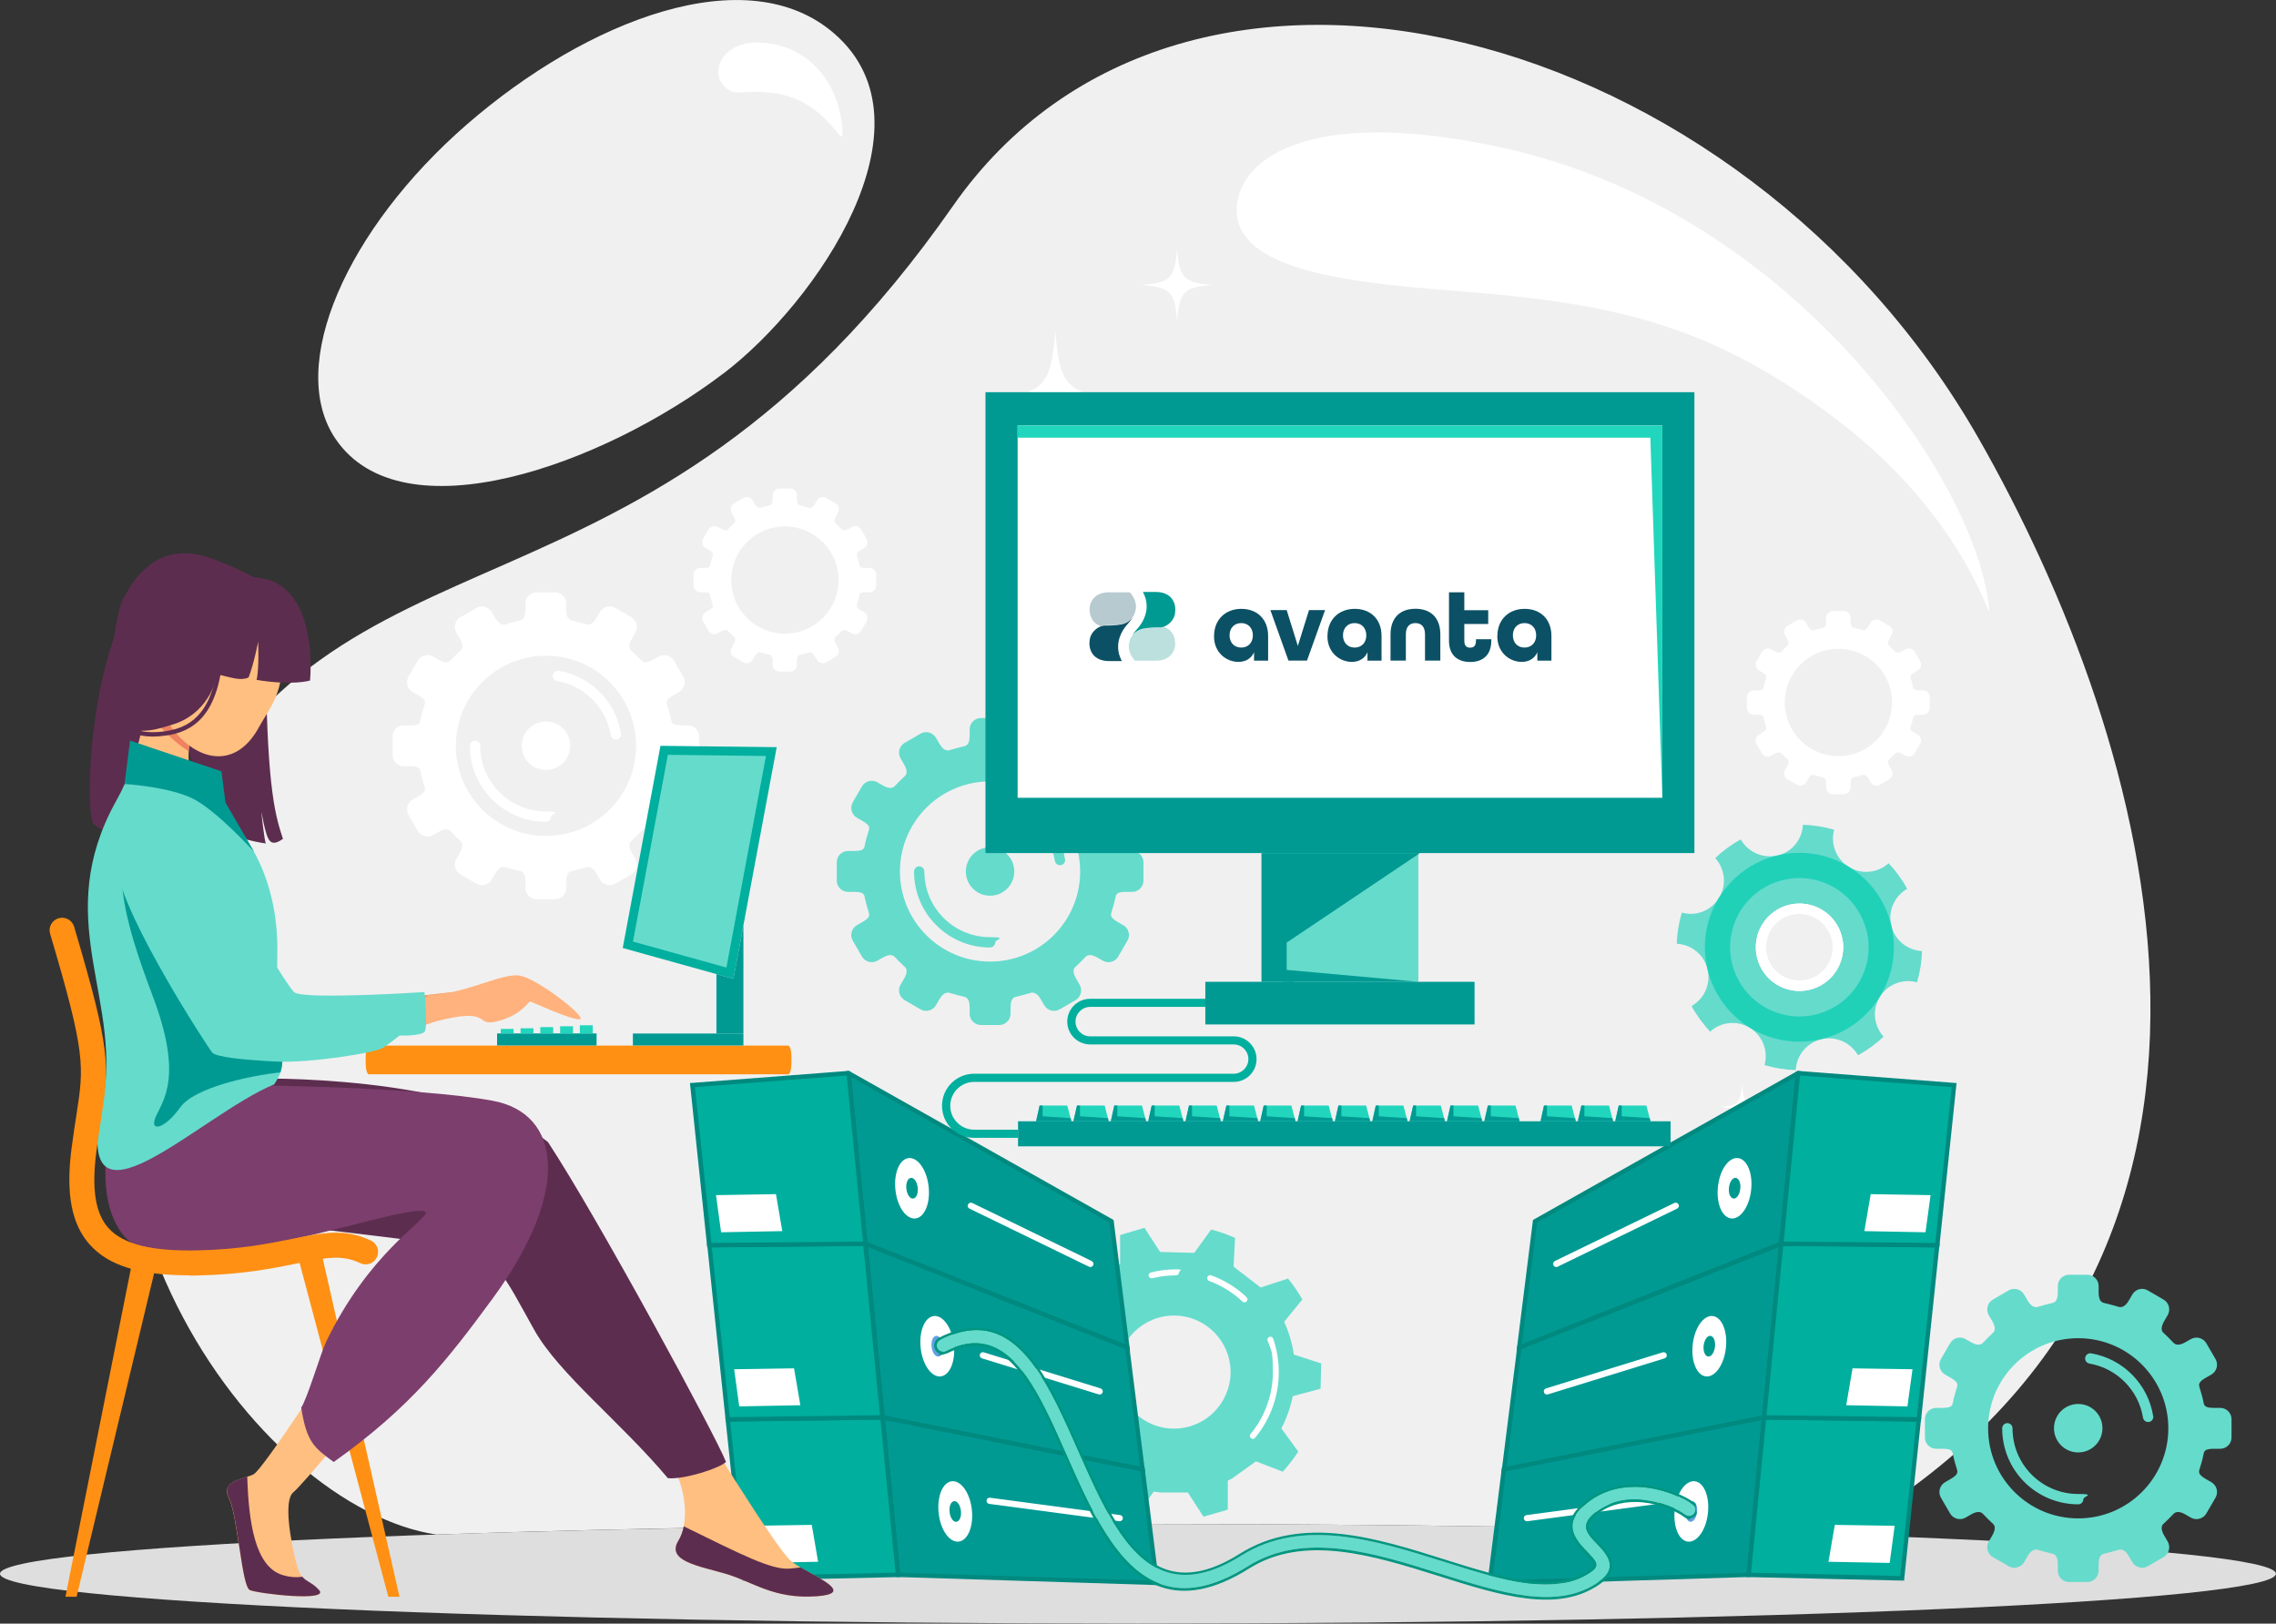 <?xml version="1.0" encoding="UTF-8"?>
<svg xmlns="http://www.w3.org/2000/svg" version="1.1" viewBox="0 0 2733.1 1949.9">
  <rect x="0" y="0" width="2733.1" height="1949.9" fill="#333333" stroke="none"/>
  <defs>
    <style>
      .cls-1, .cls-2, .cls-3, .cls-4, .cls-5, .cls-6, .cls-7, .cls-8, .cls-9, .cls-10, .cls-11, .cls-12, .cls-13, .cls-14, .cls-15, .cls-16, .cls-17, .cls-18, .cls-19, .cls-20, .cls-21, .cls-22, .cls-23, .cls-24, .cls-25, .cls-26, .cls-27, .cls-28 {
        stroke-width: 0px;
      }

      .cls-1, .cls-2, .cls-3, .cls-4, .cls-5, .cls-6, .cls-8, .cls-9, .cls-10, .cls-12, .cls-13, .cls-15, .cls-16, .cls-17, .cls-18, .cls-19, .cls-21, .cls-22, .cls-23, .cls-25, .cls-26 {
        fill-rule: evenodd;
      }

      .cls-1, .cls-24 {
        fill: #fff;
      }

      .cls-2, .cls-27 {
        fill: #009a93;
      }

      .cls-3 {
        fill: #00af9e;
      }

      .cls-4 {
        fill: #7c3e6d;
      }

      .cls-5 {
        fill: #5d2d4f;
      }

      .cls-6 {
        fill: #00897f;
      }

      .cls-7 {
        fill: #bce0de;
      }

      .cls-8, .cls-28 {
        fill: #65dbcc;
      }

      .cls-9 {
        fill: #bbc2c3;
      }

      .cls-10 {
        fill: #f09959;
      }

      .cls-11 {
        fill: #b7cad0;
      }

      .cls-12 {
        fill: #20d1b8;
      }

      .cls-13 {
        fill: #f0f0f0;
      }

      .cls-14, .cls-18 {
        fill: #21d6bc;
      }

      .cls-15 {
        fill: #ffbf80;
      }

      .cls-16 {
        fill: #ffb27d;
      }

      .cls-17 {
        fill: #61a0e0;
      }

      .cls-19 {
        fill: #f2f2f2;
      }

      .cls-20 {
        fill: #0c5065;
      }

      .cls-21 {
        fill: #f08261;
      }

      .cls-22 {
        fill: #ff9013;
      }

      .cls-23 {
        fill: #dedede;
      }

      .cls-25 {
        fill: #009680;
      }

      .cls-26 {
        fill: #00998e;
      }
    </style>
  </defs>
  <g id="Ebene_1" data-name="Ebene 1">
    <g id="Layer_1" data-name="Layer 1">
      <g>
        <g>
          <path class="cls-13" d="M1366.5,1830.2c317.9,0,610.4,4.8,842.5,12.7,568.1-324.7,371.4-957.7,167.4-1315.7C2092.6,29,1421.8-150.1,1144.3,247.4,767.7,787,404.4,598.8,208.2,1008.6s101.8,802.7,315.8,834.3c232.1-8,524.7-12.7,842.5-12.7h0ZM868.8,448.4c-145.4,110.7-385.9,196.4-465.8,78.8-59.7-87.9,13.8-252.8,157.8-377.9C704.6,24.4,897.4-51.2,1002.4,40.8c124.7,109.2-21.7,322.5-133.6,407.7h0Z"/>
          <path class="cls-23" d="M1366.5,1830.2c754.7,0,1366.5,26.8,1366.5,59.8s-611.8,59.8-1366.5,59.8S0,1923.1,0,1890s611.8-59.8,1366.5-59.8h0Z"/>
          <path class="cls-1" d="M1807.2,178.1c341.3,76,558.5,389.9,579.8,541.4,8.7,62.2-7.4-83.3-181.6-215.8-155.6-118.4-276.7-140.4-461.8-154.7-130.8-10.1-267.8-26.2-258.1-104.2,7.7-61.6,101.4-115.8,321.7-66.7h0ZM914.8,51.2c58.8,3.5,94.5,51.8,97,107.4,1,23.7-17.5-38.2-82.7-46.8-40.4-5.3-46.5,6.6-61-10.1-14.5-16.7-.7-53.3,46.6-50.5h0Z"/>
          <path class="cls-1" d="M1267.3,396.9c-4.9,67.1-14.8,76.4-78.8,81.6,64,5.2,73.9,14.4,78.8,81.6,4.9-67.1,14.8-76.4,78.8-81.6-64-5.2-73.9-14.4-78.8-81.6h0ZM1527.5,573.9c-2.6,35.8-7.9,40.8-42.1,43.5,34.2,2.8,39.4,7.7,42.1,43.5,2.6-35.8,7.9-40.8,42.1-43.5-34.2-2.8-39.4-7.7-42.1-43.5h0ZM1413.5,298.1c-2.7,36.3-8,41.3-42.6,44.1,34.6,2.8,40,7.8,42.6,44.1,2.7-36.3,8-41.3,42.6-44.1-34.6-2.8-40-7.8-42.6-44.1Z"/>
          <path class="cls-1" d="M1173,1497.4c4,54.4,12,61.9,63.8,66.1-51.8,4.2-59.9,11.7-63.8,66.1-4-54.4-12-61.9-63.8-66.1,51.8-4.2,59.9-11.7,63.8-66.1h0ZM962.2,1640.9c2.1,29,6.4,33,34.1,35.3-27.7,2.2-32,6.2-34.1,35.3-2.1-29-6.4-33-34.1-35.3,27.7-2.2,32-6.2,34.1-35.3h0ZM1054.5,1417.4c2.1,29.4,6.5,33.4,34.5,35.7-28,2.3-32.4,6.3-34.5,35.7-2.1-29.4-6.5-33.4-34.5-35.7,28-2.3,32.4-6.3,34.5-35.7Z"/>
          <path class="cls-1" d="M2001.3,1363.4c-3,41.6-9.2,47.4-48.9,50.6,39.7,3.2,45.8,8.9,48.9,50.6,3-41.6,9.2-47.4,48.9-50.6-39.7-3.2-45.8-8.9-48.9-50.6h0ZM2162.6,1473.2c-1.6,22.2-4.9,25.3-26.1,27,21.2,1.7,24.5,4.8,26.1,27,1.6-22.2,4.9-25.3,26.1-27-21.2-1.7-24.5-4.8-26.1-27h0ZM2091.9,1302.1c-1.6,22.5-5,25.6-26.4,27.3,21.5,1.7,24.8,4.8,26.4,27.3,1.6-22.5,5-25.6,26.4-27.3-21.5-1.7-24.8-4.8-26.4-27.3Z"/>
        </g>
        <g>
          <path class="cls-8" d="M1409.8,1715.7c-37.5,0-67.9-30.4-67.9-67.9s30.4-67.9,67.9-67.9,67.9,30.4,67.9,67.9-30.4,67.9-67.9,67.9h0ZM1511.3,1756.1h0ZM1454.4,1476.5h0ZM1302.7,1537.4h0ZM1305.9,1749.6c9.6,9.8,20.5,18.2,32.5,25l-1.9,34.5,28.7,10.2,20.3-28,7.8,1.1h33.1l18.8,29,25.6-7.3.9-.3,2.7-1v-34.6c0,0,5.7-3,5.7-3l28.1-20.2,3.1,1.2,29.1,11.2c6.8-7.5,13.1-15.6,18.6-24.1l-20.3-27.9c6.3-12,10.9-25,13.7-38.7l33.4-8.9.8-30.4-32.9-10.6c-2-13.8-6-27.1-11.6-39.4l21.8-26.8c-5-8.9-10.8-17.3-17.2-25.1l-32.9,10.7-32.5-25,1.8-34.5c-9.2-4.2-18.8-7.6-28.7-10.1l-20.3,28-41-1.1-18.8-29-29.2,8.7v34.6c-12.3,6.1-23.7,14-33.8,23.2l-8.7-3.3-23.6-9.1c-6.8,7.5-13.1,15.5-18.6,24.1l20.3,27.9c-6.3,12-10.9,25-13.7,38.7l-33.4,8.9-.8,30.4,32.8,10.6c2,13.8,6,27,11.6,39.3l-21.8,26.8c5,8.9,10.8,17.2,17.2,25.1l32.8-10.7h0Z"/>
          <path class="cls-1" d="M1504.5,1728c-.8,0-1.6-.3-2.3-.8-1.5-1.3-1.7-3.5-.5-5,17.3-20.8,26.8-47.2,26.8-74.3s-2.1-25.7-6.3-37.9c-.6-1.9.3-3.9,2.2-4.5,1.9-.7,3.9.3,4.5,2.2,4.4,12.9,6.7,26.4,6.7,40.2,0,28.8-10.1,56.8-28.5,78.9-.7.8-1.7,1.3-2.8,1.3h0Z"/>
          <path class="cls-1" d="M1494.5,1564.1c-.9,0-1.8-.3-2.5-1-11.6-10.9-25.1-19.2-40-24.7-1.8-.7-2.8-2.7-2.2-4.6.7-1.9,2.7-2.8,4.6-2.2,15.9,5.8,30.2,14.6,42.5,26.2,1.4,1.3,1.5,3.6.1,5.1-.7.8-1.6,1.1-2.6,1.1h0Z"/>
          <path class="cls-1" d="M1382.9,1535.2c-1.6,0-3.1-1.1-3.5-2.7-.5-1.9.7-3.9,2.6-4.3,9.8-2.5,20.1-3.8,30.3-3.8s3.6,1.6,3.6,3.6-1.6,3.6-3.6,3.6c-9.7,0-19.3,1.2-28.6,3.5-.3,0-.6,0-.9,0Z"/>
        </g>
        <path class="cls-1" d="M2157.8,745l-11.4,6.6c-3.8,2.2-5.1,7.2-2.9,11l2.5,4.3c2.9,5.1,1.7,7.4.8,8.2-2.5,2.3-4.9,4.7-7.2,7.2-.7.7-2.9,3.2-8.7-.2l-4-2.3c-3.8-2.2-8.8-.9-11,2.9l-6.6,11.4c-2.2,3.8-.9,8.8,2.9,11l3.9,2.3c5.4,3.2,5.3,4.8,4.6,7.1-.9,3.2-1.9,6.3-2.6,9.6-.6,2.9-.3,5-7.7,5h-4.5c-4.4,0-8.1,3.6-8.1,8.1v13.1c0,4.4,3.6,8,8.1,8h4.5c7.4,0,7.1,2.1,7.7,5,.7,3.3,1.7,6.4,2.6,9.6.7,2.3.8,3.9-4.6,7.1l-3.9,2.3c-3.8,2.2-5.1,7.2-2.9,11l6.6,11.4c2.2,3.8,7.2,5.1,11,2.9l4-2.3c5.8-3.4,8-.9,8.7-.2,2.3,2.4,4.7,4.9,7.2,7.2.9.8,2.2,3.1-.8,8.2l-2.5,4.3c-2.2,3.8-.9,8.8,2.9,11l11.4,6.6c3.8,2.2,8.8.9,11-2.9l2.5-4.3c3-5.2,5.9-5,7.2-4.5,3.6,1.2,7,1.9,10.7,2.9,1.4.4,3.7,1.3,3.7,7.5v4.6c0,4.4,3.6,8.1,8.1,8.1h13.1c4.4,0,8.1-3.6,8.1-8.1v-4.6c0-6.2,2.3-7.1,3.7-7.5,3.8-1,7.1-1.7,10.7-2.9,1.2-.4,4.2-.6,7.2,4.5l2.5,4.3c2.2,3.8,7.2,5.1,11,2.9l11.4-6.6c3.8-2.2,5.1-7.2,2.9-11l-2.5-4.3c-2.9-5.1-1.7-7.4-.8-8.2,2.5-2.3,4.9-4.7,7.2-7.2.7-.7,2.9-3.2,8.7.2l4,2.3c3.8,2.2,8.8.9,11-2.9l6.6-11.4c2.2-3.8.9-8.8-2.9-11l-3.9-2.3c-5.4-3.2-5.3-4.8-4.6-7.1.9-3.2,2-6.3,2.6-9.6.6-2.9.4-5,7.7-5h4.5c4.4,0,8.1-3.6,8.1-8v-13.1c0-4.4-3.6-8.1-8.1-8.1h-4.5c-7.4,0-7.1-2.1-7.7-5-.7-3.3-1.7-6.4-2.6-9.6-.7-2.3-.8-3.9,4.6-7.1l3.9-2.3c3.8-2.2,5.1-7.2,2.9-11l-6.6-11.4c-2.2-3.8-7.2-5.1-11-2.9l-4,2.3c-5.8,3.4-8,.9-8.7.2-2.3-2.5-4.7-4.9-7.2-7.2-.9-.8-2.2-3.1.8-8.2l2.5-4.3c2.2-3.8.9-8.8-2.9-11l-11.4-6.6c-3.8-2.2-8.8-.9-11,2.9l-2.5,4.3c-3,5.2-6,5-7.2,4.6-3.6-1.2-7-1.9-10.7-2.9-1.4-.4-3.7-1.3-3.7-7.5v-4.6c0-4.4-3.6-8-8.1-8h-13.1c-4.4,0-8.1,3.6-8.1,8v4.6c0,6.2-2.3,7.1-3.7,7.5-3.7,1-7.1,1.7-10.7,2.9-1.3.4-4.2.6-7.2-4.6l-2.5-4.3c-2.2-3.8-7.2-5.1-11-2.9h0ZM2207.6,779.2c35.6,0,64.4,28.8,64.4,64.4s-28.9,64.5-64.4,64.5-64.4-28.9-64.4-64.5,28.9-64.4,64.4-64.4Z"/>
        <path class="cls-1" d="M572,730.1l-19.1,11.1c-6.4,3.7-8.6,12-4.9,18.5l4.2,7.2c5,8.5,2.8,12.4,1.3,13.8-4.2,3.8-8.2,7.9-12.1,12-1.2,1.2-4.8,5.3-14.5-.3l-6.7-3.9c-6.4-3.7-14.7-1.5-18.5,4.9l-11.1,19.1c-3.7,6.4-1.5,14.8,4.9,18.5l6.6,3.8c9.1,5.3,8.9,8,7.7,11.8-1.6,5.3-3.3,10.6-4.4,16.1-1,4.9-.6,8.4-12.9,8.4h-7.6c-7.5,0-13.5,6.1-13.5,13.5v22.1c0,7.5,6.1,13.5,13.5,13.5h7.6c12.4,0,11.9,3.5,12.9,8.4,1.1,5.5,2.9,10.8,4.4,16.1,1.1,3.8,1.4,6.5-7.7,11.8l-6.6,3.8c-6.4,3.7-8.6,12.1-4.9,18.5l11.1,19.1c3.7,6.4,12.1,8.6,18.5,4.9l6.7-3.9c9.7-5.6,13.4-1.5,14.5-.3,4,4.1,7.9,8.2,12.1,12,1.5,1.4,3.7,5.2-1.3,13.8l-4.2,7.2c-3.7,6.4-1.5,14.8,4.9,18.5l19.1,11.1c6.4,3.8,14.8,1.6,18.5-4.9l4.2-7.2c5-8.7,10-8.3,12.1-7.7,6.1,1.9,11.7,3.2,18,4.8,2.3.6,6.2,2.3,6.2,12.6v7.7c0,7.4,6.1,13.5,13.5,13.5h22c7.5,0,13.5-6.1,13.5-13.5v-7.7c0-10.3,3.9-12,6.2-12.6,6.3-1.6,11.9-2.9,18-4.8,2.1-.7,7-1,12.1,7.7l4.2,7.2c3.7,6.4,12,8.6,18.5,4.9l19.1-11.1c6.4-3.7,8.6-12.1,4.9-18.5l-4.2-7.2c-5-8.5-2.8-12.4-1.3-13.8,4.2-3.8,8.2-7.9,12.1-12,1.2-1.2,4.8-5.3,14.5.3l6.7,3.9c6.4,3.7,14.7,1.5,18.5-4.9l11.1-19.1c3.7-6.4,1.5-14.8-4.9-18.5l-6.6-3.8c-9.1-5.3-8.9-8-7.7-11.8,1.6-5.3,3.3-10.6,4.4-16.1,1-4.9.6-8.4,12.9-8.4h7.6c7.5,0,13.5-6.1,13.5-13.5v-22.1c0-7.5-6.1-13.5-13.5-13.5h-7.6c-12.4,0-11.9-3.5-12.9-8.4-1.2-5.5-2.8-10.8-4.4-16.1-1.2-3.9-1.4-6.6,7.7-11.8l6.6-3.8c6.4-3.7,8.6-12,4.9-18.5l-11.1-19.1c-3.7-6.4-12.1-8.6-18.5-4.9l-6.7,3.9c-9.7,5.6-13.4,1.5-14.5.3-4-4.1-7.9-8.2-12.1-12-1.5-1.4-3.7-5.2,1.3-13.8l4.2-7.2c3.7-6.4,1.5-14.8-4.9-18.5l-19.1-11.1c-6.4-3.7-14.8-1.5-18.5,4.9l-4.2,7.2c-5,8.7-10,8.3-12.1,7.7-6.1-1.9-11.7-3.2-18-4.8-2.3-.6-6.2-2.3-6.2-12.6v-7.7c0-7.5-6.1-13.5-13.5-13.5h-22c-7.5,0-13.5,6.1-13.5,13.5v7.7c0,10.3-3.9,12-6.2,12.6-6.3,1.6-11.9,2.9-18,4.8-2.1.7-7,1-12.1-7.7l-4.2-7.2c-3.7-6.4-12.1-8.6-18.5-4.9h0ZM655.6,866.5c16.1,0,29.1,13,29.1,29.1s-13,29.1-29.1,29.1-29.1-13-29.1-29.1,13-29.1,29.1-29.1h0ZM564.3,895.7c0-3.4,2.8-6.2,6.2-6.2s6.2,2.8,6.2,6.2c0,21.8,8.8,41.5,23.1,55.7,14.3,14.3,34,23.1,55.8,23.1s6.2,2.8,6.2,6.2-2.8,6.2-6.2,6.2c-25.2,0-48-10.2-64.6-26.8s-26.7-39.3-26.7-64.5h0ZM745.7,880.9c.5,3.4-1.8,6.6-5.2,7.1-3.4.5-6.6-1.8-7.1-5.2-2.7-16.5-10.5-31.3-21.8-42.7-11.3-11.4-26-19.4-42.5-22.2-3.4-.6-5.7-3.8-5.1-7.2.6-3.4,3.8-5.7,7.2-5.1,19.1,3.3,36.2,12.5,49.2,25.7,13.1,13.2,22.1,30.4,25.2,49.5h0ZM655.6,787.5c59.8,0,108.2,48.4,108.2,108.2s-48.4,108.2-108.2,108.2-108.2-48.4-108.2-108.2,48.4-108.2,108.2-108.2Z"/>
        <path class="cls-8" d="M1105.4,881.1l-19.1,11.1c-6.4,3.7-8.6,12-4.9,18.5l4.2,7.2c5,8.5,2.8,12.4,1.3,13.8-4.2,3.8-8.2,7.9-12.1,12-1.2,1.2-4.8,5.3-14.5-.3l-6.7-3.9c-6.4-3.7-14.8-1.5-18.5,4.9l-11.1,19.1c-3.7,6.4-1.5,14.8,4.9,18.5l6.6,3.8c9.1,5.3,8.9,8,7.7,11.8-1.6,5.3-3.3,10.6-4.4,16-1,4.9-.6,8.4-12.9,8.4h-7.6c-7.5,0-13.5,6.1-13.5,13.5v22.1c0,7.4,6.1,13.5,13.5,13.5h7.6c12.4,0,11.9,3.5,12.9,8.4,1.2,5.5,2.8,10.8,4.4,16.1,1.2,3.8,1.4,6.6-7.7,11.8l-6.6,3.8c-6.4,3.7-8.6,12.1-4.9,18.5l11.1,19.1c3.7,6.4,12.1,8.6,18.5,4.9l6.7-3.8c9.7-5.6,13.4-1.5,14.5-.3,3.9,4.1,7.9,8.2,12.1,12,1.5,1.4,3.7,5.2-1.3,13.8l-4.2,7.2c-3.7,6.4-1.5,14.7,4.9,18.5l19.1,11.1c6.4,3.7,14.8,1.5,18.5-4.9l4.2-7.2c5-8.7,10-8.3,12.1-7.7,6.1,1.9,11.7,3.2,18,4.8,2.3.6,6.2,2.3,6.2,12.6v7.7c0,7.4,6.1,13.5,13.5,13.5h22.1c7.4,0,13.5-6.1,13.5-13.5v-7.7c0-10.3,3.9-12,6.2-12.6,6.3-1.6,11.9-2.9,18-4.8,2.1-.7,7.1-1,12.1,7.7l4.2,7.2c3.7,6.4,12.1,8.6,18.5,4.9l19.1-11.1c6.4-3.8,8.6-12.1,4.9-18.5l-4.2-7.2c-5-8.5-2.8-12.4-1.3-13.8,4.2-3.8,8.2-7.9,12.1-12,1.2-1.2,4.8-5.3,14.5.3l6.7,3.8c6.4,3.8,14.8,1.6,18.5-4.9l11.1-19.1c3.7-6.4,1.5-14.8-4.9-18.5l-6.6-3.8c-9.1-5.3-8.8-8-7.7-11.8,1.6-5.3,3.3-10.6,4.4-16.1,1-4.9.6-8.4,12.9-8.4h7.6c7.4,0,13.5-6.1,13.5-13.5v-22.1c0-7.4-6.1-13.5-13.5-13.5h-7.6c-12.4,0-11.9-3.5-12.9-8.4-1.2-5.5-2.8-10.8-4.4-16-1.2-3.8-1.4-6.6,7.7-11.8l6.6-3.8c6.4-3.7,8.6-12.1,4.9-18.5l-11.1-19.1c-3.7-6.4-12.1-8.6-18.5-4.9l-6.7,3.9c-9.7,5.6-13.4,1.5-14.5.3-3.9-4.1-7.9-8.2-12.1-12-1.5-1.4-3.7-5.2,1.3-13.8l4.2-7.2c3.7-6.4,1.5-14.7-4.9-18.5l-19.1-11.1c-6.4-3.7-14.8-1.5-18.5,4.9l-4.2,7.2c-5,8.7-10,8.3-12.1,7.7-6.1-1.9-11.7-3.2-18-4.8-2.3-.6-6.2-2.3-6.2-12.6v-7.7c0-7.5-6.1-13.5-13.5-13.5h-22.1c-7.4,0-13.5,6.1-13.5,13.5v7.7c0,10.3-3.9,12-6.2,12.6-6.3,1.6-11.9,2.9-18,4.8-2.1.7-7.1,1-12.1-7.7l-4.2-7.2c-3.7-6.4-12.1-8.6-18.5-4.9h0ZM1188.9,1017.5c16.1,0,29.1,13,29.1,29.1s-13,29.1-29.1,29.1-29.1-13-29.1-29.1,13.1-29.1,29.1-29.1h0ZM1097.6,1046.6c0-3.4,2.8-6.2,6.2-6.2s6.2,2.8,6.2,6.2c0,21.8,8.8,41.5,23.1,55.8s34,23.1,55.8,23.1,6.2,2.8,6.2,6.2-2.8,6.2-6.2,6.2c-25.2,0-48-10.2-64.6-26.8s-26.7-39.3-26.7-64.6h0ZM1279,1031.9c.5,3.4-1.8,6.6-5.2,7.1-3.4.5-6.6-1.8-7.1-5.2-2.7-16.5-10.5-31.3-21.8-42.7-11.3-11.4-26-19.4-42.5-22.2-3.4-.6-5.7-3.8-5.1-7.2.6-3.4,3.8-5.7,7.2-5.1,19.1,3.3,36.2,12.5,49.2,25.7,13.1,13.2,22.1,30.4,25.2,49.5h0ZM1188.9,938.4c59.8,0,108.2,48.4,108.2,108.2s-48.4,108.2-108.2,108.2-108.2-48.4-108.2-108.2,48.4-108.2,108.2-108.2Z"/>
        <g>
          <g>
            <polygon class="cls-2" points="1824.4 1618.3 2138.9 1493.7 2159.1 1288.8 1843.4 1466.7 1824.4 1618.3"/>
            <path class="cls-6" d="M1827.6,1614.2l308.8-122.4,19.5-198.2-310.1,174.7-18.3,145.9h0ZM2139.9,1496.2l-314.6,124.7-4.2,1.7.6-4.5,19-151.7.2-1.3,1.2-.7,314.5-177.2,1.2-.7.8-.4,3.5.3-.3,2.7-20.2,204.9-.2,1.6-1.5.6h0Z"/>
            <polygon class="cls-2" points="2138.9 1493.7 1824.4 1618.3 1806 1764.8 2118.4 1702.2 2138.9 1493.7"/>
            <path class="cls-6" d="M2135.9,1497.8l-309,122.5-17.7,141.2,306.8-61.4,19.9-202.2h0ZM1823.4,1615.9l314.5-124.7,4.1-1.6-.4,4.3-20.5,208.5-.2,2-1.9.4-312.4,62.6-3.6.7.5-3.7,18.4-146.4.2-1.6,1.5-.6h0Z"/>
            <polygon class="cls-2" points="2118.4 1702.2 1806 1764.8 1788.9 1901 2099.8 1891.3 2118.4 1702.2"/>
            <path class="cls-6" d="M2115.4,1705.5l-307,61.5-16.4,131.2,305.4-9.4,18-183.2h0ZM1805.5,1762.2l312.4-62.6,3.5-.7-.4,3.6-18.6,189.1-.2,2.3h-2.4c0,0-310.9,9.7-310.9,9.7h-3.1c0,0,.4-3,.4-3l17.1-136.2.2-1.9,1.9-.4h0Z"/>
            <polygon class="cls-3" points="2118.4 1702.2 2099.8 1891.3 2284.2 1895.5 2304.3 1704.6 2118.4 1702.2"/>
            <path class="cls-6" d="M2120.8,1704.9l-18.1,183.8,179.1,4,19.5-185.5-180.5-2.3h0ZM2097.1,1891.1l18.6-189.1.2-2.4h2.4s185.9,2.4,185.9,2.4h2.9s-.3,2.9-.3,2.9l-20.1,190.9-.2,2.4h-2.4c0,0-184.4-4.2-184.4-4.2h-2.9c0,0,.3-2.9.3-2.9h0Z"/>
            <polygon class="cls-3" points="2118.4 1702.2 2304.3 1704.6 2326.3 1495.4 2138.9 1493.7 2118.4 1702.2"/>
            <path class="cls-6" d="M2121.3,1699.6l180.6,2.3,21.5-203.9-182.1-1.7-20,203.2h0ZM2304.3,1707.3l-185.9-2.4h-2.9s.3-2.9.3-2.9l20.5-208.5.2-2.4h2.4s187.4,1.8,187.4,1.8h2.9s-.3,2.9-.3,2.9l-22,209.2-.3,2.4h-2.4s0,0,0,0Z"/>
            <polygon class="cls-3" points="2138.9 1493.7 2326.3 1495.4 2346.6 1303.2 2159.1 1288.8 2138.9 1493.7"/>
            <path class="cls-6" d="M2141.9,1491l182.1,1.7,19.7-187.1-182.2-14-19.6,199.4h0ZM2326.3,1498.1l-187.4-1.8h-2.9s.3-2.9.3-2.9l20.2-204.9v-1.4c.1,0,2.8-1,2.8-1l187.5,14.4,2.7.2-.3,2.7-20.2,192.2-.2,2.4h-2.4Z"/>
            <g>
              <path class="cls-1" d="M2087,1390.8c11,1.2,18.1,18.4,15.8,38.5-2.2,20-13,35.2-24,34-11-1.2-18.1-18.4-15.8-38.5,2.2-20,13-35.2,24-34Z"/>
              <path class="cls-26" d="M2084.4,1414.6c3.8.4,6.2,6.3,5.4,13.2-.8,6.8-4.4,12.1-8.2,11.6s-6.2-6.3-5.4-13.2c.8-6.9,4.4-12.1,8.2-11.7Z"/>
            </g>
            <g>
              <path class="cls-1" d="M2056.7,1580.5c11,1.2,18.1,18.4,15.8,38.5-2.2,20-13,35.2-24,34-11-1.2-18.1-18.4-15.8-38.5,2.2-20,13-35.2,24-34h0Z"/>
              <path class="cls-26" d="M2054,1604.3c3.8.4,6.2,6.3,5.4,13.2-.8,6.8-4.4,12.1-8.2,11.6-3.8-.4-6.2-6.3-5.4-13.2s4.5-12.1,8.2-11.6Z"/>
            </g>
            <g>
              <path class="cls-1" d="M2035.1,1778.9c11,1.2,18.1,18.4,15.8,38.5-2.2,20-13,35.2-24,34-11-1.2-18.1-18.4-15.8-38.5,2.2-20,13-35.2,24-34Z"/>
              <path class="cls-17" d="M2032.5,1802.8c3.8.4,6.2,6.3,5.4,13.2-.8,6.9-4.5,12.1-8.2,11.6-3.8-.4-6.2-6.3-5.4-13.2.8-6.8,4.4-12.1,8.2-11.6Z"/>
            </g>
            <path class="cls-1" d="M1870.5,1521.3c-1.9.9-4.1.1-5.1-1.8-.9-1.9,0-4.1,1.8-5.1l143.4-69.7c1.9-.9,4.2-.1,5.1,1.8s.1,4.1-1.8,5l-143.4,69.7h0Z"/>
            <path class="cls-1" d="M1858.7,1674.6c-2,.6-4.1-.5-4.7-2.5-.6-2,.5-4.1,2.5-4.7l140.2-43.3c2-.6,4.1.5,4.7,2.5.6,2-.5,4.1-2.5,4.7l-140.2,43.3Z"/>
            <path class="cls-1" d="M1834.1,1826.9c-2.1.3-4-1.2-4.2-3.2-.3-2.1,1.2-4,3.3-4.2l156.2-20.8c2.1-.3,4,1.2,4.2,3.2.3,2.1-1.2,4-3.2,4.2l-156.2,20.8h0Z"/>
            <polygon class="cls-1" points="2246.4 1434.1 2318.3 1435.3 2312.2 1479.9 2238.8 1478.5 2246.4 1434.1"/>
            <polygon class="cls-1" points="2224.6 1643.3 2296.6 1644.4 2290.5 1689 2217 1687.6 2224.6 1643.3"/>
            <polygon class="cls-1" points="2203.3 1831.3 2275.2 1832.4 2269.2 1877 2195.7 1875.6 2203.3 1831.3"/>
          </g>
          <g>
            <polygon class="cls-2" points="1353.8 1618.3 1039.2 1493.7 1019 1288.8 1334.8 1466.7 1353.8 1618.3"/>
            <path class="cls-6" d="M1350.6,1614.2l-308.9-122.4-19.5-198.2,310.1,174.7,18.3,145.9h0ZM1038.2,1496.2l314.6,124.7,4.2,1.7-.6-4.5-19-151.7-.2-1.3-1.2-.7-314.5-177.2-1.2-.7-.8-.4-3.5.3.3,2.7,20.2,204.9.2,1.6,1.5.6h0Z"/>
            <polygon class="cls-2" points="1039.2 1493.7 1353.8 1618.3 1372.1 1764.8 1059.7 1702.2 1039.2 1493.7"/>
            <path class="cls-6" d="M1042.3,1497.8l309,122.5,17.7,141.2-306.8-61.4-19.9-202.2h0ZM1354.8,1615.9l-314.6-124.7-4.1-1.6.4,4.3,20.5,208.5.2,2,1.9.4,312.4,62.6,3.6.7-.5-3.7-18.4-146.4-.2-1.6-1.5-.6h0Z"/>
            <polygon class="cls-2" points="1059.7 1702.2 1372.1 1764.8 1389.2 1901 1078.3 1891.3 1059.7 1702.2"/>
            <path class="cls-6" d="M1062.7,1705.5l307,61.5,16.5,131.2-305.4-9.4-18-183.2h0ZM1372.7,1762.2l-312.4-62.6-3.5-.7.3,3.6,18.6,189.1.2,2.3h2.3c0,0,310.9,9.7,310.9,9.7h3.1c0,0-.4-3-.4-3l-17.1-136.2-.2-1.9-1.9-.4h0Z"/>
            <polygon class="cls-3" points="1059.7 1702.2 1078.3 1891.3 893.9 1895.5 873.8 1704.6 1059.7 1702.2"/>
            <path class="cls-6" d="M1057.3,1704.9l18.1,183.8-179.1,4-19.5-185.5,180.5-2.3h0ZM1081,1891.1l-18.6-189.1-.2-2.4h-2.4s-185.9,2.4-185.9,2.4h-2.9s.3,2.9.3,2.9l20.1,190.9.3,2.4h2.4c0,0,184.4-4.2,184.4-4.2h2.9c0,0-.3-2.9-.3-2.9h0Z"/>
            <polygon class="cls-3" points="1059.7 1702.2 873.8 1704.6 851.8 1495.4 1039.2 1493.7 1059.7 1702.2"/>
            <path class="cls-6" d="M1056.8,1699.6l-180.6,2.3-21.5-203.9,182-1.7,20,203.2h0ZM873.9,1707.3l185.9-2.4h2.9s-.3-2.9-.3-2.9l-20.5-208.5-.2-2.4h-2.4s-187.4,1.8-187.4,1.8h-2.9s.3,2.9.3,2.9l22,209.2.3,2.4h2.4s0,0,0,0Z"/>
            <polygon class="cls-3" points="1039.2 1493.7 851.8 1495.4 831.6 1303.2 1019 1288.8 1039.2 1493.7"/>
            <path class="cls-6" d="M1036.3,1491l-182.1,1.7-19.7-187.1,182.2-14,19.6,199.4h0ZM851.8,1498.1l187.4-1.8h2.9s-.3-2.9-.3-2.9l-20.2-204.9v-1.4c-.1,0-2.9-1-2.9-1l-187.5,14.4-2.7.2.3,2.7,20.2,192.2.3,2.4h2.4s0,0,0,0Z"/>
            <g>
              <path class="cls-1" d="M1091.1,1390.8c-11,1.2-18.1,18.4-15.8,38.5,2.2,20,13,35.2,24,34,11-1.2,18.1-18.4,15.8-38.5-2.2-20-13-35.2-24-34Z"/>
              <path class="cls-26" d="M1093.8,1414.6c-3.8.4-6.2,6.3-5.4,13.2.8,6.8,4.4,12.1,8.2,11.6,3.8-.4,6.2-6.3,5.4-13.2-.8-6.9-4.4-12.1-8.2-11.7Z"/>
            </g>
            <g>
              <path class="cls-1" d="M1121.4,1580.5c-11,1.2-18.1,18.4-15.8,38.5,2.2,20,13,35.2,24,34,11-1.2,18.1-18.4,15.8-38.5-2.2-20-13-35.2-24-34Z"/>
              <path class="cls-17" d="M1124.1,1604.3c-3.8.4-6.2,6.3-5.4,13.2.8,6.8,4.4,12.1,8.2,11.6s6.2-6.3,5.4-13.2c-.8-6.9-4.4-12.1-8.2-11.6h0Z"/>
            </g>
            <g>
              <path class="cls-1" d="M1143,1778.9c-11,1.2-18.1,18.4-15.8,38.5,2.2,20,13,35.2,24,34,11-1.2,18.1-18.4,15.8-38.5-2.2-20-13-35.2-24-34Z"/>
              <path class="cls-26" d="M1145.7,1802.8c-3.8.4-6.2,6.3-5.4,13.2.8,6.9,4.4,12.1,8.2,11.6,3.8-.4,6.2-6.3,5.4-13.2-.8-6.8-4.4-12.1-8.2-11.6Z"/>
            </g>
            <path class="cls-1" d="M1307.7,1521.3c1.9.9,4.1.1,5-1.8.9-1.9.1-4.1-1.8-5.1l-143.4-69.7c-1.9-.9-4.1-.1-5.1,1.8-.9,1.9-.1,4.1,1.8,5l143.4,69.7h0Z"/>
            <path class="cls-1" d="M1319.4,1674.6c2,.6,4.1-.5,4.7-2.5s-.5-4.1-2.5-4.7l-140.2-43.3c-2-.6-4.1.5-4.7,2.5-.6,2,.5,4.1,2.5,4.7l140.2,43.3Z"/>
            <path class="cls-1" d="M1344.1,1826.9c2.1.3,4-1.2,4.2-3.2.3-2.1-1.2-4-3.2-4.2l-156.2-20.8c-2.1-.3-4,1.2-4.2,3.2-.3,2.1,1.2,4,3.3,4.2l156.2,20.8h0Z"/>
            <polygon class="cls-1" points="931.8 1434.1 859.8 1435.3 865.9 1479.9 939.4 1478.5 931.8 1434.1"/>
            <polygon class="cls-1" points="953.5 1643.3 881.6 1644.4 887.7 1689 961.1 1687.6 953.5 1643.3"/>
            <polygon class="cls-1" points="974.8 1831.3 902.9 1832.4 909 1877 982.4 1875.6 974.8 1831.3"/>
          </g>
          <path class="cls-8" d="M2033.2,1807.3c3.2,2.7,3.6,7.4,1,10.6-2.7,3.2-7.4,3.6-10.6,1-6.4-5.4-31-17.8-59.2-18.2-16.6-.2-34.3,3.9-49.8,16.7-14.2,11.6-10.9,20.4-4.5,28.3,2.3,2.8,4.8,5.5,7.3,8,3.5,3.7,7,7.3,9.8,11.2,8.1,11.3,9.9,22.5-7.1,34.6-49.1,35-117.4,13.5-190.8-9.6-78.5-24.7-163.1-51.4-230.6-9-84.5,53-134.2,19.3-171.9-40.9-17.2-27.4-31.7-60.2-46-92.4-8.5-19.2-16.9-38.2-25.6-55.5-29-57.6-62.5-98.2-119.3-69.6-3.7,1.9-8.3.4-10.2-3.3s-.4-8.3,3.3-10.1c68.2-34.4,106.8,11.2,139.6,76.3,9,17.9,17.4,36.9,25.9,56.2,14.1,31.8,28.3,64.1,44.9,90.4,33.3,53,77,82.7,151.1,36.2,73.4-46.2,161.5-18.4,243.2,7.3,69.7,21.9,134.6,42.4,177.5,11.8,7.1-5.1,6.6-9.3,3.6-13.6-2.1-2.9-5.2-6.2-8.4-9.6-2.8-2.9-5.6-5.9-8.1-8.8-11.5-14.1-17.5-29.8,6.6-49.6,18.7-15.3,39.8-20.3,59.6-20.1,32.1.4,61,15.3,68.7,21.7h0Z"/>
          <path class="cls-25" d="M2035.1,1805c2.2,1.9,1,2.6,1.3,5.3.2,2.7,2,7.4,0,9.6-1.8,2.2-4.5,3.5-7.2,3.8,2.2,3.1-3.1.9-7.7-2.4-3.6-3-13.4-8.4-26.6-12.5-9-2.8-19.6-4.9-30.7-5-8.5-.1-17.3,1-26,3.8-7.5,2.5-14.9,6.4-21.9,12.2-6.3,5.2-8.7,9.5-8.9,13.3-.1,3.7,2,7.3,4.8,10.8,1.1,1.4,2.3,2.7,3.5,4,1.2,1.3,2.4,2.6,3.7,3.9,1.8,1.9,3.6,3.8,5.2,5.6h0c1.7,2,3.4,3.9,4.8,5.9,4.4,6.2,7.2,12.5,6.4,19.1-.8,6.6-4.9,13.1-14.2,19.7-25.3,18-55.3,21.5-88.4,17.5-32.7-3.9-68.2-15.1-105-26.7-39.1-12.3-79.8-25.1-118.9-29.5-38.8-4.4-76.2-.5-109.2,20.2-43.1,27.1-77.5,31.9-106,22.3-28.5-9.6-50.8-33.5-70.1-64.2-17.4-27.7-31.9-60.5-46.2-92.8h0c-4.4-9.9-8.7-19.7-12.7-28.4-4.2-9.2-8.5-18.2-12.8-26.9-14.3-28.4-29.7-52.6-48.3-66-18.2-13.1-39.7-15.9-66.9-2.2-7.5,2.5-14.3,3.5-8.1.6h0c-2.6-.8-4.8-2.7-6.1-5.3-1.3-2.6-1.4-5.5-.6-8.1h0c.8-2.6,2.7-4.8,5.3-6.1,35.2-17.8,62.9-14.8,86.1,1.1,22.8,15.6,40.9,43.6,57.5,76.6,4.5,8.9,8.9,18.2,13.2,27.7,4.5,9.9,8.7,19.3,12.8,28.7,7,15.9,14.1,32,21.5,47.2,7.3,15.2,15,29.8,23.2,42.9,16.3,25.9,35.1,46.2,58.7,54.2,23.5,7.9,52.1,3.8,88.3-19,37.4-23.5,78.4-28.2,120.4-23.8,41.7,4.4,84.3,17.8,125.3,30.7,34.7,10.9,68.3,21.5,98.3,25.5,29.6,3.9,55.8,1.5,76.6-13.3,2.8-2,4.1-3.7,4.3-5.1.2-1.3-.4-2.7-1.5-4.2-1.9-2.7-4.9-5.9-8-9.1h-.1c-1.4-1.6-2.8-3-4.2-4.6-1.4-1.5-2.7-3-4-4.6h0c-6.2-7.5-10.8-15.6-10.8-24.6,0-9,4.9-18.7,17.8-29.2,9-7.4,18.6-12.5,28.4-15.7,11.1-3.7,22.4-5.1,33.2-5,13.4.2,26.2,2.8,37.2,6.2,16.1,5.1,28.6,12.1,33.3,16.1h0ZM2033.2,1807.3c-7.7-6.4-36.6-21.2-68.7-21.7-19.8-.2-40.9,4.8-59.6,20.1-24.2,19.8-18.2,35.5-6.6,49.6,2.4,3,5.3,6,8.1,8.8,3.2,3.3,6.3,6.6,8.4,9.6,3,4.2,3.5,8.5-3.6,13.6-43,30.6-107.8,10.2-177.5-11.8-81.7-25.7-169.7-53.4-243.2-7.3-74.2,46.6-117.8,16.8-151.1-36.2-16.6-26.3-30.8-58.6-44.9-90.4-8.5-19.2-16.9-38.3-25.9-56.2-32.8-65.1-71.4-110.6-139.6-76.3-3.7,1.9-5.2,6.4-3.3,10.1,1.9,3.7,6.4,5.2,10.2,3.3,56.8-28.6,90.3,12,119.3,69.6,8.7,17.2,17.1,36.3,25.6,55.5,14.3,32.2,28.7,65,46,92.4,37.8,60.2,87.5,93.9,171.9,40.9,67.5-42.4,152.1-15.8,230.6,9,73.4,23.1,141.7,44.6,190.8,9.6,17-12.1,15.2-23.3,7.1-34.6-2.8-3.9-6.2-7.5-9.8-11.2-2.5-2.6-5-5.2-7.3-8-6.4-7.8-9.7-16.7,4.5-28.3,15.5-12.8,33.3-16.9,49.8-16.7,28.2.4,52.7,12.8,59.2,18.2,3.2,2.7,8,2.2,10.6-1,2.7-3.2,2.2-7.9-1-10.6h0Z"/>
        </g>
        <g>
          <path class="cls-3" d="M1222.5,1366.5h-52.8c-21.2,0-38.5-17.2-38.5-38.5s17.3-38.5,38.5-38.5h311.8c9.7,0,17.6-7.9,17.6-17.6s-7.9-17.6-17.6-17.6h-172.4c-15.1,0-27.5-12.3-27.5-27.4s12.3-27.4,27.5-27.4h178.6c43.4,0,78.7-35.3,78.7-78.7v-37.1h9.8v37.1c0,48.7-39.7,88.4-88.4,88.4h-178.6c-9.7,0-17.7,7.9-17.7,17.7s7.9,17.7,17.7,17.7h172.4c15.1,0,27.3,12.3,27.3,27.4s-12.3,27.3-27.3,27.3h-311.8c-15.8,0-28.7,12.9-28.7,28.7s12.9,28.7,28.7,28.7h52.8v9.8h0Z"/>
          <rect class="cls-27" x="1222.5" y="1346.6" width="783.6" height="30.1"/>
          <polygon class="cls-18" points="1281.6 1327.7 1248.4 1327.7 1244.2 1346.6 1286.6 1346.6 1281.6 1327.7"/>
          <polygon class="cls-18" points="1326.5 1327.7 1293.3 1327.7 1289 1346.6 1331.4 1346.6 1326.5 1327.7"/>
          <polygon class="cls-18" points="1371.3 1327.7 1338.1 1327.7 1333.9 1346.6 1376.3 1346.6 1371.3 1327.7"/>
          <polygon class="cls-18" points="1416.2 1327.7 1383 1327.7 1378.8 1346.6 1421.1 1346.6 1416.2 1327.7"/>
          <polygon class="cls-18" points="1461 1327.7 1427.8 1327.7 1423.6 1346.6 1466 1346.6 1461 1327.7"/>
          <polygon class="cls-18" points="1505.9 1327.7 1472.7 1327.7 1468.4 1346.6 1510.8 1346.6 1505.9 1327.7"/>
          <polygon class="cls-18" points="1550.7 1327.7 1517.5 1327.7 1513.3 1346.6 1555.7 1346.6 1550.7 1327.7"/>
          <polygon class="cls-18" points="1595.6 1327.7 1562.4 1327.7 1558.2 1346.6 1600.5 1346.6 1595.6 1327.7"/>
          <polygon class="cls-18" points="1640.5 1327.7 1607.2 1327.7 1603 1346.6 1645.4 1346.6 1640.5 1327.7"/>
          <polygon class="cls-18" points="1685.3 1327.7 1652.1 1327.7 1647.9 1346.6 1690.2 1346.6 1685.3 1327.7"/>
          <polygon class="cls-18" points="1730.2 1327.7 1697 1327.7 1692.7 1346.6 1735.1 1346.6 1730.2 1327.7"/>
          <polygon class="cls-18" points="1775 1327.7 1741.8 1327.7 1737.6 1346.6 1780 1346.6 1775 1327.7"/>
          <polygon class="cls-18" points="1819.9 1327.7 1786.7 1327.7 1782.4 1346.6 1824.8 1346.6 1819.9 1327.7"/>
          <polygon class="cls-18" points="1887.3 1327.7 1854.1 1327.7 1849.9 1346.6 1892.3 1346.6 1887.3 1327.7"/>
          <polygon class="cls-18" points="1932.2 1327.7 1899 1327.7 1894.7 1346.6 1937.1 1346.6 1932.2 1327.7"/>
          <polygon class="cls-18" points="1977 1327.7 1943.8 1327.7 1939.6 1346.6 1982 1346.6 1977 1327.7"/>
          <polygon class="cls-2" points="1252 1327.7 1252 1340.6 1285.6 1342.8 1286.6 1346.6 1244.2 1346.6 1248.4 1327.7 1252 1327.7"/>
          <polygon class="cls-2" points="1296.9 1327.7 1296.9 1340.6 1330.4 1342.8 1331.4 1346.6 1289 1346.6 1293.3 1327.7 1296.9 1327.7"/>
          <polygon class="cls-2" points="1341.7 1327.7 1341.7 1340.6 1375.3 1342.8 1376.3 1346.6 1333.9 1346.6 1338.1 1327.7 1341.7 1327.7"/>
          <polygon class="cls-2" points="1386.6 1327.7 1386.6 1340.6 1420.1 1342.8 1421.1 1346.6 1378.8 1346.6 1383 1327.7 1386.6 1327.7"/>
          <polygon class="cls-2" points="1431.4 1327.7 1431.4 1340.6 1465 1342.8 1466 1346.6 1423.6 1346.6 1427.8 1327.7 1431.4 1327.7"/>
          <polygon class="cls-2" points="1476.3 1327.7 1476.3 1340.6 1509.9 1342.8 1510.8 1346.6 1468.4 1346.6 1472.7 1327.7 1476.3 1327.7"/>
          <polygon class="cls-2" points="1521.1 1327.7 1521.1 1340.6 1554.7 1342.8 1555.7 1346.6 1513.3 1346.6 1517.5 1327.7 1521.1 1327.7"/>
          <polygon class="cls-2" points="1566 1327.7 1566 1340.6 1599.6 1342.8 1600.5 1346.6 1558.2 1346.6 1562.4 1327.7 1566 1327.7"/>
          <polygon class="cls-2" points="1610.8 1327.7 1610.8 1340.6 1644.4 1342.8 1645.4 1346.6 1603 1346.6 1607.2 1327.7 1610.8 1327.7"/>
          <polygon class="cls-2" points="1655.7 1327.7 1655.7 1340.6 1689.3 1342.8 1690.2 1346.6 1647.9 1346.6 1652.1 1327.7 1655.7 1327.7"/>
          <polygon class="cls-2" points="1700.5 1327.7 1700.5 1340.6 1734.1 1342.8 1735.1 1346.6 1692.7 1346.6 1697 1327.7 1700.5 1327.7"/>
          <polygon class="cls-2" points="1745.4 1327.7 1745.4 1340.6 1779 1342.8 1780 1346.6 1737.6 1346.6 1741.8 1327.7 1745.4 1327.7"/>
          <polygon class="cls-2" points="1790.2 1327.7 1790.2 1340.6 1823.8 1342.8 1824.8 1346.6 1782.4 1346.6 1786.7 1327.7 1790.2 1327.7"/>
          <polygon class="cls-2" points="1857.7 1327.7 1857.7 1340.6 1891.3 1342.8 1892.3 1346.6 1849.9 1346.6 1854.1 1327.7 1857.7 1327.7"/>
          <polygon class="cls-2" points="1902.6 1327.7 1902.6 1340.6 1936.1 1342.8 1937.1 1346.6 1894.7 1346.6 1899 1327.7 1902.6 1327.7"/>
          <polygon class="cls-2" points="1947.4 1327.7 1947.4 1340.6 1981 1342.8 1982 1346.6 1939.6 1346.6 1943.8 1327.7 1947.4 1327.7"/>
          <rect class="cls-28" x="1514.9" y="958.1" width="188.3" height="221"/>
          <rect class="cls-27" x="1183.4" y="471" width="851.3" height="553.5"/>
          <rect class="cls-24" x="1222" y="511" width="774.2" height="447.1"/>
          <rect class="cls-27" x="1447.4" y="1179.1" width="323.3" height="51.2"/>
          <polygon class="cls-2" points="1705 1024.6 1545.1 1132 1545.1 1164.8 1703.2 1179.1 1514.9 1179.1 1514.9 1024.6 1705 1024.6"/>
          <polygon class="cls-18" points="1222 511 1222 525.6 1981.8 525.6 1996.2 958.1 1996.2 511 1222 511"/>
        </g>
        <g>
          <path class="cls-8" d="M2211.9,1125.4c6.7,28.2-10.7,56.5-38.8,63.2-28.2,6.7-56.4-10.6-63.2-38.8-6.7-28.2,10.6-56.4,38.8-63.2,28.1-6.7,56.5,10.6,63.2,38.8h0ZM2134.5,1027.3c-17.8,4.2-35.6-4.1-44.1-19.2-11.3,6.1-21.6,13.7-30.7,22.4,11.6,12.7,14.1,32.1,4.7,47.5l-.2.3-.3.4h0c-.9,1.6-1.8,3.2-2.7,4.7.7-1.2,1.4-2.6,2.2-3.8-9.6,14.7-27.6,21-43.8,16.4-3.6,12.1-5.7,24.6-6.1,37.4,17.3.8,32.8,12.9,37,30.7,4.2,17.7-4.1,35.5-19.2,44.1,6.1,11.3,13.7,21.5,22.3,30.8,12.5-11.6,31.6-14,46.9-5l-3.7-2.4c1.5.9,3,1.9,4.5,2.8l.8.5c15,9.8,21.4,27.8,16.8,44.2,12,3.6,24.7,5.7,37.5,6,.8-17.3,13-32.8,30.7-37,17.7-4.2,35.5,4.1,44,19.2,11.3-6.1,21.6-13.7,30.8-22.3-11.6-12.8-14-32-4.8-47.4l.3-.3v-.3c9.7-15.3,28-21.9,44.6-17.3,3.6-12.2,5.7-24.7,6-37.5-16.8-.9-31.9-12.3-36.6-29.2l-.7-3c-3.4-17.2,4.9-34.2,19.5-42.6-6.1-11.3-13.7-21.6-22.3-30.7-12.6,11.5-31.8,13.9-47.2,4.8h-.1c0,0-1-.7-1-.7-15.1-9.6-21.6-27.8-17.1-44.3-12.1-3.6-24.7-5.6-37.5-6-.8,17.3-12.8,32.8-30.6,37h0Z"/>
          <path class="cls-19" d="M2199.7,1128.3c5.1,21.5-8.1,43-29.6,48.1-21.5,5.2-43-8.1-48.2-29.6-5.1-21.5,8.1-43,29.6-48.1,21.4-5.1,43,8.1,48.1,29.6h0ZM2109.9,1149.8c6.7,28.2,35,45.6,63.2,38.8,28.1-6.7,45.6-35,38.8-63.2-6.7-28.2-35.1-45.5-63.2-38.8-28.2,6.7-45.5,35-38.8,63.2Z"/>
          <path class="cls-9" d="M2101.4,1234.4l.8.4-.8-.5h0ZM2100.6,1233.8l-3.7-2.4c1.5.9,3,1.9,4.5,2.8l-.8-.4h0ZM2271.4,1112.7l-.3-1.5-.4-1.5.7,3h0ZM2063.3,1079.4c-.8,1.3-1.5,2.6-2.2,3.8.9-1.5,1.8-3.1,2.7-4.6l-.5.7h0Z"/>
          <path class="cls-12" d="M2241.6,1118.3c10.7,44.7-16.8,89.4-61.5,100.1-44.6,10.7-89.5-16.8-100.2-61.5-10.7-44.6,16.9-89.5,61.5-100.1,44.6-10.7,89.4,16.9,100.1,61.5h0ZM2064.3,1077.9l-.2.3-.3.4c-15,24.7-20.6,55-13.4,85.3,7.3,30.5,26.2,55.1,50.9,70.3,24.7,15.2,55.3,20.9,85.8,13.7,30.3-7.2,54.8-26,70.1-50.5l.2-.4.2-.3c15.1-24.7,20.8-55.1,13.5-85.5-7.2-30.2-25.9-54.7-50.4-69.9h-.1c0,0-.5-.3-.5-.3l-.4-.3h0c-24.6-15-55-20.6-85.2-13.4-30.4,7.2-54.9,26.1-70.2,50.6h0Z"/>
          <path class="cls-1" d="M2199.7,1128.3c5.1,21.5-8.1,43-29.6,48.1-21.5,5.2-43-8.1-48.2-29.6-5.1-21.5,8.1-43,29.6-48.1,21.4-5.1,43,8.1,48.1,29.6h0ZM2109.9,1149.8c6.7,28.2,35,45.6,63.2,38.8,28.1-6.7,45.6-35,38.8-63.2-6.7-28.2-35.1-45.5-63.2-38.8-28.2,6.7-45.5,35-38.8,63.2Z"/>
        </g>
        <g>
          <path class="cls-5" d="M219.4,826.6s-17.1,58.9-20.2,110.8c-1.6,26.1-3.8,47.1,10.1,64.6,0,0-34.5,4-46.2-7.3,0,0,2.3,5.6,4.4,8,0,0-38.6,1.7-54.5-12.6-15.9-14.2.7-325.4,107.8-299.2,0,0,107-10.8,98.5,113.5,1.8,147.6,12.2,177.4,20.5,203.1-12,8.2-16.5,5.1-20.1-6.7-3.2-10.4-4.9-22.5-5.9-25.6,0,0,3.8,35.7,5.5,37.8,0,0-43.2-5.8-61.7-22.3-18.4-16.5-43.5-138.4-38.3-164.1h0Z"/>
          <polygon class="cls-3" points="932.7 897.3 793.1 895.7 747.8 1138.5 880.7 1175.5 932.7 897.3"/>
          <polygon class="cls-8" points="919.8 907.9 872.3 1162 760.1 1130.8 802 906.5 919.8 907.9"/>
          <polygon class="cls-2" points="892.7 1241.2 860.3 1241.2 860.3 1169.8 880.7 1175.5 892.7 1111.5 892.7 1241.2"/>
          <path class="cls-22" d="M443,1290.2h503.5c2.2,0,3.9-6.2,3.9-13.8v-6.9c0-7.6-1.7-13.8-3.9-13.8h-503.5c-2.1,0-3.9,6.2-3.9,13.8v6.9c0,7.7,1.7,13.8,3.9,13.8Z"/>
          <path class="cls-15" d="M400.7,1633.1s-84.9,131.9-96.4,137.6c-11.5,5.7-40.1,7.2-29.4,28.7,10.8,21.5,15,106.1,25.1,110.4,10,4.3,96,14.3,83.1,0-12.9-14.3-20.8-7.2-27.4-33-6.5-25.8-15.6-74.5-3.5-84.6,12.2-10,86.7-100.3,86.7-100.3l-38.4-58.8h0Z"/>
          <path class="cls-15" d="M828,1689.7s103.2,170.1,122.3,185.4,82.2,38.2,30.6,42c-51.6,3.8-76.5-17.2-108.9-26.8-32.5-9.6-72.6-15.3-57.3-40.1,15.3-24.8,8.9-79.1-24-113.5-33-34.4,37.4-47.1,37.4-47.1h0Z"/>
          <path class="cls-5" d="M301.4,1295.3s255.5-6.7,356.7,76.4c59.2,89.8,202.6,354.8,213.7,384-7.7,7.7-50.6,21.4-69.8,19.5-56.4-67.2-130.9-125.3-160.5-178.1-36.5-65-47.8-97.5-107-103.2-59.2-5.7-193-24.8-233.1-24.8s0-173.9,0-173.9h0Z"/>
          <polygon class="cls-22" points="78.6 1917.6 92 1917.6 188 1516.9 158.5 1516.9 78.6 1917.6"/>
          <polygon class="cls-22" points="479.7 1917.6 466.3 1917.6 356.1 1502.8 385.6 1502.8 479.7 1917.6"/>
          <path class="cls-4" d="M155.8,1277.8l148.5,25.6s197.4,1.8,287.6,18.6c82.1,15.3,94.2,108.5,0,237-53.5,72.9-98.7,131.2-191.2,196.8-23.5-17.3-32.5-23.8-39-65.4,6.7-9.2,24-66.6,29.4-77.9,51.1-106.9,119.4-145.8,120.4-156.3-11.5-18.6-303.7,97.1-361.8,29-55.5-65,6.2-207.4,6.2-207.4h0Z"/>
          <path class="cls-8" d="M149.7,941.5c39.1-5.5,79,1.9,116.2,28.9,32.6,33.2,69.4,87.9,67.1,178.2-2.9,114.7,17.7,122-3.7,153.6-89.6,37-243,196.1-206.9,25.6,26.2-123.5-57.3-215.5,10-352.5,5.5-11.2,12.3-22,17.3-33.7h0Z"/>
          <path class="cls-2" d="M333,1191.8c1.7,59.8,10.2,77.4,3.7,96.1-36.5,3.7-103.4,18.4-120.1,41.8-19.1,26.8-38.2,30.6-29.3,10.8,8.9-19.7,32.5-47.8-3.8-144-36.3-96.2-53.5-161.2-17.8-228l167.4,223.3h0Z"/>
          <path class="cls-15" d="M149.7,941.5c24.1-57,30-121.1,30-121.1l63.1,18.6s-35.8,80.3-1.5,108.9c7.3,6.1,15.8,13.5,24.6,22.5-37.3-27-77.1-34.4-116.2-28.9h0Z"/>
          <path class="cls-21" d="M177.8,835.6c3.7-3.3,8.4-7.5,13.3-11.8l51.4,15.2v.3c-1.1,2.8-14.2,33.4-16,62.8-15.3-9.3-32.1-24.5-51.3-51,1-5.9,1.8-11.1,2.5-15.5h0Z"/>
          <path class="cls-10" d="M194,959.5c64.9,22.7,57.7,91.1,117.5,192.1,31,52.2,59.7,51.4,59.7,51.4,0,0,72.5.6,160.3-10.2,55-6.7,58.5,9.7,20.2,23.3-77.1,27.6-157.1,57.2-221.6,50.1-64.5-7.2-174.8-171.7-180.5-214.6-7.9-59.2,11.6-103.6,44.3-92.2h0Z"/>
          <path class="cls-22" d="M227.4,1531.9c4,0,8.1,0,12.4-.2,52.8-1.3,88.7-8.6,117.6-14.5,34.2-6.9,53-10.8,75.2-.2,7.5,3.6,16.4.4,20-7.1,3.6-7.5.4-16.4-7.1-20-31.2-14.9-57.6-9.6-94.1-2.2-27.7,5.6-62.3,12.7-112.4,13.9-56.5,1.4-91-7.1-108.7-26.7-15.8-17.5-20.4-46.6-14.6-91.7,2-15.3,3.9-28,5.7-39.2,4.8-31.4,8.1-52.2,4.1-84.2-3.7-29.8-13.6-69.6-36.5-146.9-2.4-7.9-10.7-12.5-18.7-10.1-8,2.4-12.5,10.7-10.1,18.7,42.9,144.4,40.7,158.5,31.5,217.9-1.8,11.4-3.7,24.3-5.8,39.9-7,54.4,0,91.2,22.1,115.6,22.7,25.2,59.8,36.7,119.3,36.7h0Z"/>
          <path class="cls-5" d="M821,1833c68.5,33.5,105.3,52.7,127.3,50.8,5.2-.4,9.5-1,13.1-1.5,24.4,14.4,63.4,31.5,19.5,34.7-51.6,3.8-76.5-17.2-108.9-26.8-32.5-9.6-72.6-15.3-57.3-40.1,2.9-4.8,5.1-10.6,6.4-17.2h0Z"/>
          <path class="cls-5" d="M296.9,1773.4c1.7,54.2,9.1,107.9,42.3,118.1,8.8,2.7,16.8,3.1,23.9,2.1,5.2,6.4,11.6,6.5,20.1,16,12.9,14.3-73.1,4.3-83.1,0-10-4.3-14.3-88.9-25.1-110.4-8.8-17.7,8.9-21.8,21.9-25.9h0Z"/>
          <path class="cls-16" d="M515.1,1194.7c43.9-.6,87.5-26.8,109.2-23,21.7,3.8,81,50.4,72.1,52.3-8.9,1.9-57.7-20.9-59.7-21.3-1.9-.4-9.9,16.4-39.9,23.9-29.9,7.6-.2-22.4-93,5.6-60.3,18.2,11.2-37.5,11.2-37.5h0Z"/>
          <path class="cls-2" d="M156.1,889.5l-6.5,52s56.9,3.4,85.2,19.3c28.3,15.9,70.1,61.9,70.1,61.9l-34.1-58.8-4.9-37.6-109.8-36.9h0Z"/>
          <path class="cls-8" d="M180.3,953.2c42.3-7.9,61.8,29.9,89.2,91.7,27.4,61.8,74.2,136.8,83.5,146.5,9.3,9.7,156.7,0,156.7,0,0,0,4.5,42.7,0,47.8-4.4,5.1-29.9,4.5-29.9,4.5,0,0-10.2,8.1-19.8,14.6-9.6,6.4-90.4,18.6-128,16.6-37.6-1.9-72-5.1-77.1-10.8-5.1-5.7-107.7-163.7-114-220.4-6.4-56.7,17.9-86.4,39.5-90.4h0Z"/>
          <rect class="cls-27" x="760" y="1241.2" width="132.7" height="14.4"/>
          <path class="cls-15" d="M187.8,772.9c-27,89.9,74.7,190.1,123.4,100,7-12.9,17.9-26.5,23.7-46.9,12.3-43.4-4.6-86.2-37.7-95.6-33.1-9.4-97.2-.9-109.5,42.5h0Z"/>
          <path class="cls-5" d="M304.9,693.3c79.9,3.8,67.4,124,67.4,124,0,0-20.8,6.4-64.2-.8,3.3-12.9,1.9-45.9,1.9-45.9,0,0-5.1,26.8-11.5,43-9.2,4.2-19.6.5-37.3-3.8-9.1,38.2-34.7,54.3-52.3,59.8-19.4,6.1-39.9,13.4-62.9,1.9-22.9-11.5-10.3-128.7,1.8-152.2,18.3-35.4,48.7-67,101.2-50.3,26.3,8.4,55.8,24.2,55.8,24.2h0Z"/>
          <path class="cls-5" d="M183.4,884.6c5.2,0,10.8-.5,16.9-1.4,27.8-4.2,65.2-20,68.1-109,0-1.5-1.1-2.7-2.5-2.7-1.5,0-2.7,1.1-2.7,2.5-1.2,36.8-8.5,64.1-21.7,81-10.1,12.9-23.4,20.2-42,23-26,3.9-43.2-.9-51.2-14.3-.8-1.2-2.4-1.6-3.6-.9-1.2.7-1.6,2.3-.9,3.6,7.2,12.1,20.5,18.2,39.6,18.2h0Z"/>
          <rect class="cls-27" x="596.9" y="1241.1" width="119.5" height="14.5"/>
          <rect class="cls-14" x="601.3" y="1235.7" width="15.5" height="5.4"/>
          <rect class="cls-14" x="625.1" y="1234.9" width="15.5" height="6.2"/>
          <rect class="cls-14" x="648.8" y="1233.5" width="15.5" height="7.6"/>
          <rect class="cls-14" x="672.6" y="1232.5" width="15.5" height="8.6"/>
          <rect class="cls-14" x="696.3" y="1231.3" width="15.5" height="9.8"/>
        </g>
        <path class="cls-8" d="M2412.1,1549.7l-19.1,11.1c-6.4,3.7-8.6,12.1-4.9,18.5l4.2,7.2c5,8.5,2.8,12.4,1.3,13.8-4.2,3.8-8.2,7.9-12.1,12-1.1,1.2-4.8,5.3-14.5-.3l-6.7-3.8c-6.4-3.8-14.7-1.6-18.5,4.9l-11.1,19.1c-3.7,6.4-1.5,14.8,4.9,18.5l6.6,3.8c9.1,5.3,8.9,8,7.7,11.8-1.6,5.3-3.3,10.6-4.4,16.1-1,4.9-.6,8.4-12.9,8.4h-7.6c-7.4,0-13.5,6.1-13.5,13.5v22.1c0,7.4,6.1,13.5,13.5,13.5h7.6c12.4,0,11.9,3.5,12.9,8.4,1.1,5.5,2.9,10.8,4.4,16.1,1.1,3.9,1.4,6.6-7.7,11.9l-6.6,3.8c-6.4,3.8-8.6,12.1-4.9,18.5l11.1,19.1c3.8,6.4,12.1,8.6,18.5,4.9l6.7-3.9c9.7-5.6,13.4-1.5,14.5-.3,4,4.1,7.9,8.2,12.1,12,1.5,1.4,3.7,5.2-1.3,13.8l-4.2,7.2c-3.7,6.4-1.5,14.8,4.9,18.5l19.1,11.1c6.4,3.7,14.7,1.5,18.5-4.9l4.2-7.2c5-8.7,10-8.3,12.1-7.7,6.1,1.9,11.7,3.2,18,4.8,2.3.6,6.2,2.3,6.2,12.6v7.8c0,7.4,6.1,13.5,13.5,13.5h22c7.4,0,13.5-6.1,13.5-13.5v-7.8c0-10.3,3.9-12,6.2-12.6,6.3-1.6,11.9-2.9,18-4.8,2.1-.7,7.1-1,12.1,7.7l4.2,7.2c3.8,6.4,12.1,8.6,18.5,4.9l19.1-11.1c6.4-3.7,8.6-12.1,4.9-18.5l-4.2-7.2c-5-8.5-2.8-12.4-1.3-13.8,4.2-3.8,8.2-7.9,12.1-12,1.2-1.2,4.9-5.3,14.5.3l6.7,3.9c6.4,3.7,14.7,1.5,18.5-4.9l11.1-19.1c3.7-6.4,1.5-14.7-4.9-18.5l-6.6-3.8c-9.1-5.3-8.9-8-7.7-11.9,1.6-5.3,3.3-10.6,4.4-16.1,1-4.9.6-8.4,12.9-8.4h7.6c7.4,0,13.5-6.1,13.5-13.5v-22.1c0-7.4-6.1-13.5-13.5-13.5h-7.6c-12.4,0-11.9-3.5-12.9-8.4-1.1-5.5-2.9-10.8-4.4-16.1-1.1-3.8-1.4-6.6,7.7-11.8l6.6-3.8c6.4-3.7,8.6-12.1,4.9-18.5l-11.1-19.1c-3.8-6.4-12.1-8.6-18.5-4.9l-6.7,3.8c-9.7,5.6-13.4,1.5-14.5.3-3.9-4.1-7.9-8.2-12.1-12-1.5-1.4-3.7-5.2,1.3-13.8l4.2-7.2c3.7-6.4,1.5-14.8-4.9-18.5l-19.1-11.1c-6.4-3.8-14.7-1.6-18.5,4.9l-4.2,7.2c-5,8.7-10,8.3-12.1,7.7-6.1-1.9-11.7-3.2-18-4.8-2.3-.6-6.2-2.3-6.2-12.6v-7.7c0-7.4-6.1-13.5-13.5-13.5h-22c-7.4,0-13.5,6.1-13.5,13.5v7.7c0,10.3-3.9,12-6.2,12.6-6.3,1.6-11.9,2.9-18,4.8-2.1.7-7.1,1-12.1-7.7l-4.2-7.2c-3.8-6.4-12.1-8.6-18.5-4.9h0ZM2495.6,1686.1c16.1,0,29.1,13,29.1,29.1s-13,29.1-29.1,29.1-29.1-13-29.1-29.1,13-29.1,29.1-29.1h0ZM2404.3,1715.3c0-3.4,2.8-6.2,6.2-6.2s6.2,2.8,6.2,6.2c0,21.8,8.8,41.5,23.1,55.8,14.3,14.3,34,23.1,55.8,23.1s6.2,2.8,6.2,6.2-2.8,6.2-6.2,6.2c-25.2,0-48-10.2-64.6-26.7-16.5-16.5-26.7-39.3-26.7-64.6h0ZM2585.7,1700.6c.5,3.4-1.8,6.6-5.2,7.1-3.4.5-6.6-1.8-7.1-5.2-2.7-16.5-10.5-31.3-21.8-42.7-11.3-11.4-26-19.4-42.5-22.2-3.4-.6-5.7-3.8-5.1-7.2.6-3.4,3.8-5.7,7.2-5.1,19.1,3.3,36.2,12.5,49.2,25.7,13.1,13.2,22.1,30.4,25.2,49.5h0ZM2495.6,1607.1c59.7,0,108.2,48.4,108.2,108.2s-48.4,108.2-108.2,108.2-108.2-48.4-108.2-108.2,48.4-108.2,108.2-108.2Z"/>
        <path class="cls-1" d="M892.8,598l-11.4,6.6c-3.8,2.2-5.1,7.2-2.9,11l2.5,4.3c3,5.1,1.7,7.4.8,8.2-2.5,2.3-4.9,4.7-7.2,7.2-.7.7-2.9,3.2-8.7-.2l-4-2.3c-3.8-2.2-8.8-.9-11,2.9l-6.6,11.4c-2.2,3.8-.9,8.8,2.9,11l3.9,2.3c5.4,3.2,5.3,4.8,4.6,7.1-.9,3.2-2,6.3-2.6,9.6-.6,2.9-.3,5-7.7,5h-4.5c-4.4,0-8,3.6-8,8v13.1c0,4.4,3.6,8.1,8,8.1h4.5c7.4,0,7.1,2.1,7.7,5,.7,3.3,1.7,6.4,2.6,9.6.7,2.3.8,3.9-4.6,7.1l-3.9,2.3c-3.8,2.2-5.1,7.2-2.9,11l6.6,11.4c2.2,3.8,7.2,5.1,11,2.9l4-2.3c5.8-3.4,8-.9,8.7-.2,2.3,2.4,4.7,4.9,7.2,7.2.9.8,2.2,3.1-.8,8.2l-2.5,4.3c-2.2,3.8-.9,8.8,2.9,11l11.4,6.6c3.8,2.2,8.8.9,11-2.9l2.5-4.3c3-5.2,6-5,7.2-4.6,3.6,1.2,7,1.9,10.7,2.9,1.4.3,3.7,1.3,3.7,7.5v4.6c0,4.4,3.6,8,8,8h13.1c4.4,0,8-3.6,8-8v-4.6c0-6.2,2.3-7.1,3.7-7.5,3.7-1,7.1-1.7,10.7-2.9,1.2-.4,4.2-.6,7.2,4.6l2.5,4.3c2.2,3.8,7.2,5.1,11,2.9l11.4-6.6c3.8-2.2,5.1-7.2,2.9-11l-2.5-4.3c-3-5.1-1.7-7.4-.8-8.2,2.5-2.3,4.9-4.7,7.2-7.2.7-.7,2.9-3.2,8.7.2l4,2.3c3.8,2.2,8.8.9,11-2.9l6.6-11.4c2.2-3.8.9-8.8-2.9-11l-3.9-2.3c-5.4-3.2-5.3-4.8-4.6-7.1.9-3.2,2-6.3,2.6-9.6.6-2.9.3-5,7.7-5h4.5c4.4,0,8.1-3.6,8.1-8.1v-13.1c0-4.4-3.6-8-8.1-8h-4.5c-7.4,0-7.1-2.1-7.7-5-.7-3.3-1.7-6.4-2.6-9.6-.7-2.3-.8-3.9,4.6-7.1l3.9-2.3c3.8-2.2,5.1-7.2,2.9-11l-6.6-11.4c-2.2-3.8-7.2-5.1-11-2.9l-4,2.3c-5.8,3.4-8,.9-8.7.2-2.3-2.5-4.7-4.9-7.2-7.2-.9-.8-2.2-3.1.8-8.2l2.5-4.3c2.2-3.8.9-8.8-2.9-11l-11.4-6.6c-3.8-2.2-8.8-.9-11,2.9l-2.5,4.3c-3,5.2-6,5-7.2,4.6-3.6-1.2-7-1.9-10.7-2.9-1.4-.3-3.7-1.3-3.7-7.5v-4.6c0-4.4-3.6-8.1-8-8.1h-13.1c-4.4,0-8,3.6-8,8.1v4.6c0,6.2-2.3,7.2-3.7,7.5-3.7,1-7.1,1.7-10.7,2.9-1.2.4-4.2.6-7.2-4.6l-2.5-4.3c-2.2-3.8-7.2-5.1-11-2.9h0ZM942.5,632.2c35.6,0,64.5,28.8,64.5,64.4s-28.9,64.4-64.5,64.4-64.4-28.8-64.4-64.4,28.8-64.4,64.4-64.4Z"/>
      </g>
    </g>
  </g>
  <g id="Logo">
    <g>
      <path class="cls-7" d="M1411.3,771.8c0,12.5-7.9,21.7-23.7,21.7h-24.7c-2.2-2.4-6.9-8.2-7.4-15.9-.3-4.9,1.2-9.8,4.3-14.8h0c3.3-3.7,7.8-6.4,12.9-7.5,0,0,0,0,0,0,.1,0,.2,0,.4,0h0c6.9-1.4,17.3-1.4,17.3-1.4h1c.2,0,.3,0,.5,0h0c.2,0,.3,0,.5,0,.2,0,.3,0,.5,0,.1,0,.2,0,.3,0,0,0,0,0,0,0,.2,0,.4,0,.6,0,.3,0,.7-.1,1-.2.3,0,.6-.1.9-.2,0,0,0,0,0,0,.2,0,.3,0,.5-.1.3,0,.6-.2.9-.3.3,0,.6-.2.8-.3h0c8.4,3.1,13.2,10.2,13.2,19.5h0Z"/>
      <path class="cls-20" d="M1397.3,752.6c.3,0,.6-.2.8-.3h0c-.3.1-.6.2-.8.3Z"/>
      <path class="cls-27" d="M1411.3,733c0,2.3-.3,4.5-.9,6.5-1.9,5.5-6,10-11.2,12.4-.4.2-.7.3-1.1.5-.3.1-.6.2-.8.3-.3.1-.6.2-.9.3-.2,0-.3,0-.5.1,0,0,0,0,0,0-.3,0-.6.2-.9.2-.3,0-.7.1-1,.2-.2,0-.4,0-.6,0,0,0,0,0,0,0-.1,0-.2,0-.3,0-.2,0-.3,0-.5,0-.2,0-.3,0-.5,0h0c-.2,0-.3,0-.5,0h-.3s0,0,0,0h-.7s-10.4,0-17.3,1.4h0c-.1,0-.2,0-.4,0,0,0,0,0,0,0-5.1,1.1-9.6,3.8-12.9,7.5,1.3-2,2.9-4.1,4.7-6.1,3.7-4,6.5-8.1,8.5-12.3,2.8-5.8,4.1-11.8,3.7-17.9-.3-5.2-1.8-9.8-3.7-13.6-.3-.5-.5-1.1-.8-1.6h15.3c15.7,0,23.5,9,23.7,21.3,0,.1,0,.3,0,.4h0Z"/>
      <path class="cls-11" d="M1308.3,733c0-12.5,7.9-21.7,23.7-21.7h24.7c2.2,2.4,6.9,8.2,7.4,15.9.3,4.9-1.2,9.8-4.3,14.8h0c-3.3,3.7-7.8,6.4-12.9,7.5,0,0,0,0,0,0-.1,0-.2,0-.4,0h0c-6.9,1.4-17.3,1.4-17.3,1.4h-1c-.2,0-.3,0-.5,0h0c-.2,0-.3,0-.5,0-.2,0-.3,0-.5,0-.1,0-.2,0-.3,0,0,0,0,0,0,0-.2,0-.4,0-.6,0-.3,0-.7.1-1,.2-.3,0-.6.1-.9.2,0,0,0,0,0,0-.2,0-.3,0-.5.1-.3,0-.6.2-.9.3-.3,0-.6.2-.8.3h0c-8.4-3.1-13.2-10.2-13.2-19.5Z"/>
      <path class="cls-20" d="M1308.3,771.8c0-2.3.3-4.5.9-6.5,1.9-5.5,6-10,11.2-12.4.4-.2.7-.3,1.1-.5.3-.1.6-.2.8-.3.3-.1.6-.2.9-.3.2,0,.3,0,.5-.1,0,0,0,0,0,0,.3,0,.6-.2.9-.2.3,0,.7-.1,1-.2.2,0,.4,0,.6,0,0,0,0,0,0,0,.1,0,.2,0,.3,0,.2,0,.3,0,.5,0,.2,0,.3,0,.5,0h0c.2,0,.3,0,.5,0h.3s0,0,0,0h.7s10.4,0,17.3-1.4h0c.1,0,.2,0,.4,0,0,0,0,0,0,0,5.1-1.1,9.6-3.8,12.9-7.5-1.3,2-2.9,4.1-4.7,6.1-3.7,4-6.5,8.1-8.5,12.3-2.8,5.8-4.1,11.8-3.7,17.9.3,5.2,1.8,9.8,3.7,13.6.3.5.5,1.1.8,1.6h-15.3c-15.7,0-23.5-9-23.7-21.3,0-.1,0-.3,0-.4h0Z"/>
    </g>
    <g>
      <path class="cls-20" d="M1457.9,763.8c0-19.5,13.5-32.6,32.7-32.6s32.2,12.6,32.2,32.5v29.7h-16.9v-10.1c-3.2,7.5-10.1,11.6-18.8,11.6-13.5,0-29.3-10.1-29.3-31.1h0ZM1504.5,763c0-8.7-5.6-14.7-14-14.7s-14,6-14,14.7,5.6,14.7,14,14.7,14-6,14-14.7Z"/>
      <path class="cls-20" d="M1525.4,732.7h19.7l13.4,43,13.4-43h19.3l-21.7,60.6h-22.3l-21.7-60.6h0Z"/>
      <path class="cls-20" d="M1594.1,763.8c0-19.5,13.5-32.6,32.7-32.6s32.2,12.6,32.2,32.5v29.7h-16.9v-10.1c-3.2,7.5-10.1,11.6-18.8,11.6-13.5,0-29.3-10.1-29.3-31.1h0ZM1640.7,763c0-8.7-5.6-14.7-14-14.7s-14,6-14,14.7,5.6,14.7,14,14.7,14-6,14-14.7Z"/>
      <path class="cls-20" d="M1669.8,761.9c0-20.4,12-30.8,29.9-30.8s29.9,10.3,29.9,30.8v31.4h-18.4v-31.4c0-9.6-4.7-13.6-11.5-13.6s-11.5,4-11.5,13.6v31.4h-18.4v-31.4Z"/>
      <path class="cls-20" d="M1740,769.4v-58.1h18.4v21.5h28.7v16.6h-28.7v20.1c0,6.4,2.9,8.3,7,8.3s7-2,7-8.3v-1.8h18.4v1.8c0,17.3-10.3,25.5-25.4,25.5s-25.4-8.2-25.4-25.5h0Z"/>
      <path class="cls-20" d="M1798.1,763.8c0-19.5,13.5-32.6,32.7-32.6s32.2,12.6,32.2,32.5v29.7h-16.9v-10.1c-3.2,7.5-10.1,11.6-18.8,11.6-13.5,0-29.3-10.1-29.3-31.1h0ZM1844.7,763c0-8.7-5.6-14.7-14-14.7s-14,6-14,14.7,5.6,14.7,14,14.7,14-6,14-14.7Z"/>
    </g>
  </g>
</svg>